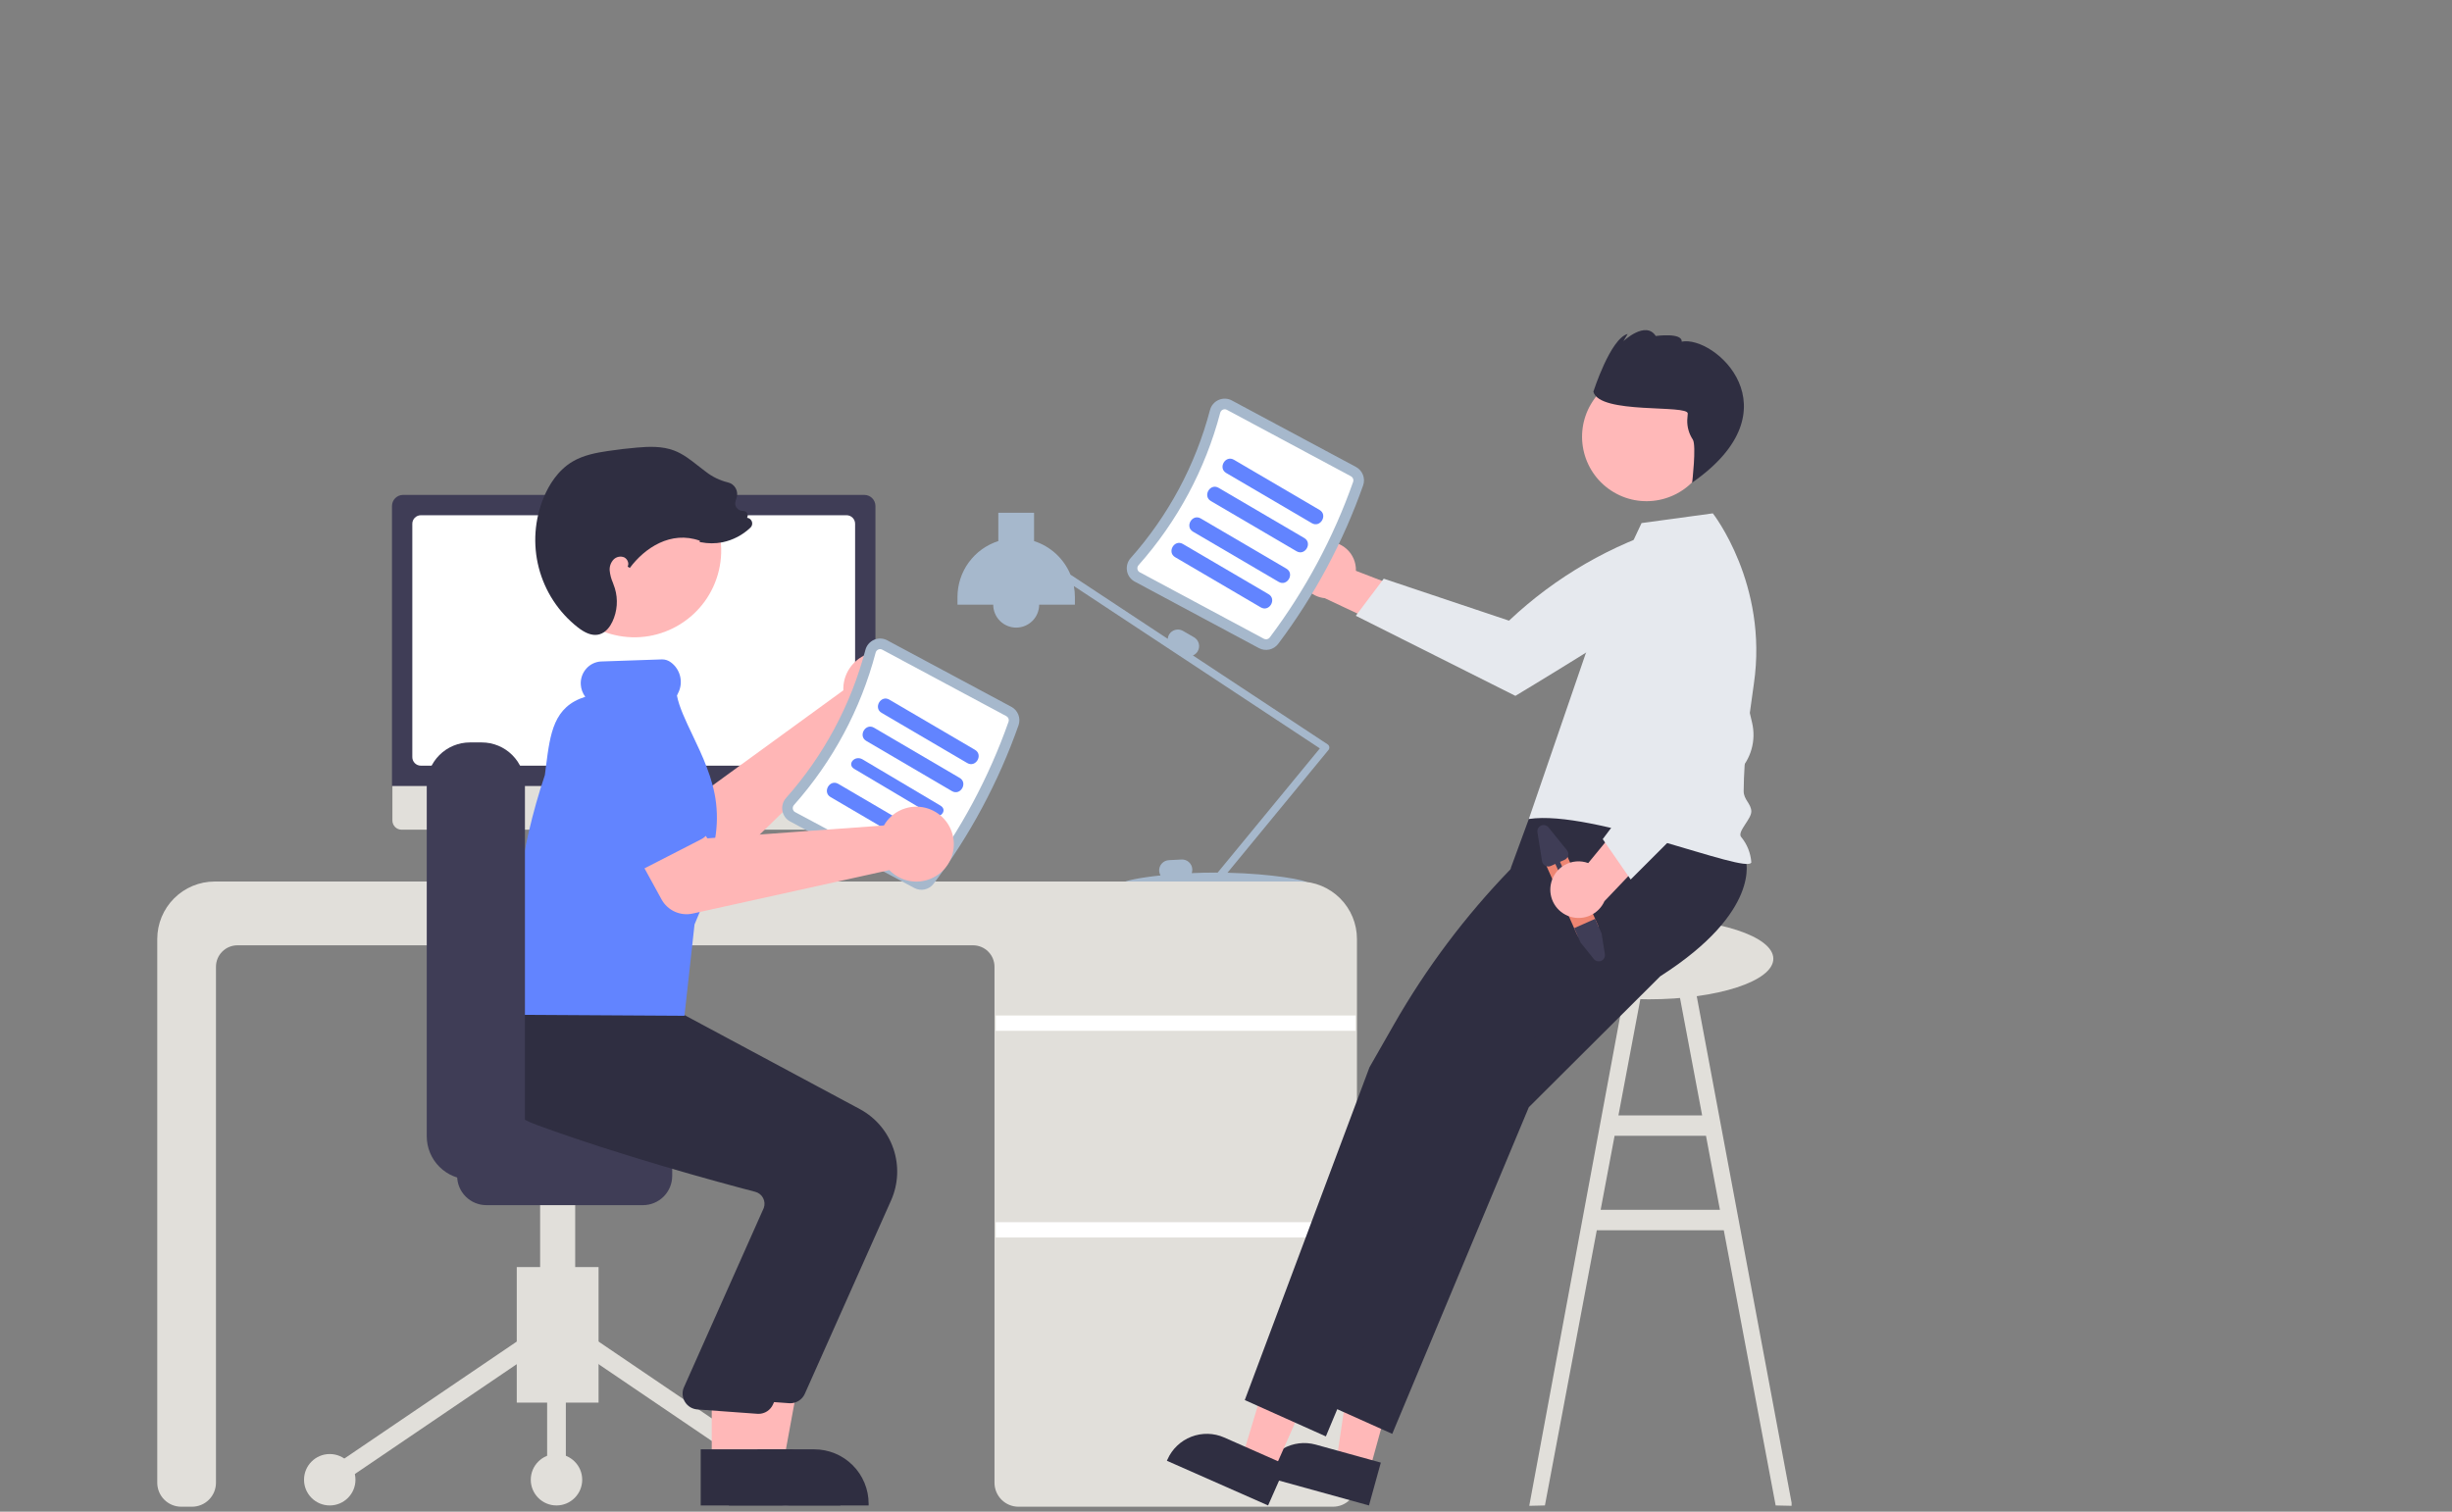 <svg width="1500" height="925" viewBox="0 0 1500 925" fill="none" xmlns="http://www.w3.org/2000/svg">
<rect x="0" y="0" width="1500" height="925" fill="#808080" stroke="none"/>
<g clip-path="url(#clip0_875_3644)">
<path d="M1086.25 921.192L1096.35 921.423L1035.48 596.259L1025.38 598.161L1041.28 682.513H990.071L1005.97 598.161L995.871 596.259L935.512 921.423L945.098 921.192L976.831 752.781H1054.52L1086.25 921.192ZM979.185 740.289L987.717 695.005H1043.63L1052.16 740.289H979.185Z" fill="#E1DFDA"/>
<path d="M813.191 457.077C813.142 456.752 813.026 456.442 812.849 456.165C812.673 455.888 812.44 455.652 812.166 455.471L729.761 401.07C731.003 400.552 732.041 399.642 732.718 398.479C733.542 397.044 733.764 395.34 733.336 393.742C732.907 392.143 731.863 390.779 730.433 389.947L723.671 386.044C722.236 385.22 720.532 384.998 718.934 385.427C717.335 385.855 715.971 386.899 715.139 388.33C714.69 389.116 714.42 389.992 714.348 390.895L654.865 351.626C652.867 346.788 649.838 342.443 645.99 338.895C642.141 335.347 637.566 332.681 632.581 331.083V313.768H610.72V331.083C603.467 333.402 597.139 337.966 592.648 344.115C588.158 350.265 585.737 357.683 585.736 365.298V369.982H607.597C607.597 373.709 609.078 377.284 611.714 379.919C614.349 382.555 617.924 384.036 621.651 384.036C625.378 384.036 628.953 382.555 631.588 379.919C634.224 377.284 635.704 373.709 635.704 369.982H657.565V365.298C657.563 363.052 657.352 360.811 656.933 358.605L807.414 457.948L744.905 533.946C744.419 533.944 743.937 533.94 743.448 533.94C738.461 533.94 733.628 534.057 729.024 534.261C729.302 533.489 729.423 532.669 729.381 531.85C729.29 530.197 728.548 528.648 727.319 527.54C726.089 526.432 724.471 525.856 722.818 525.937L715.021 526.344C713.369 526.435 711.819 527.176 710.711 528.405C709.604 529.635 709.027 531.253 709.109 532.906C709.166 533.883 709.456 534.831 709.955 535.673C696.168 537.138 687.234 539.158 687.234 540.186C687.234 541.869 711.224 540.266 741.25 540.189C741.387 540.58 741.626 540.926 741.942 541.194C742.258 541.462 742.64 541.64 743.048 541.712C743.455 541.783 743.875 541.745 744.263 541.601C744.651 541.457 744.994 541.213 745.256 540.892L745.835 540.19C775.773 540.273 799.662 541.866 799.662 540.186C799.662 538.601 778.422 534.66 750.902 534.028L812.684 458.914C812.893 458.66 813.045 458.365 813.133 458.049C813.22 457.733 813.24 457.401 813.191 457.077Z" fill="#A6B8CC"/>
<path d="M815.443 921.973H623.042C619.154 921.968 615.426 920.421 612.677 917.672C609.927 914.922 608.381 911.194 608.377 907.306V591.546C608.373 588.072 606.991 584.741 604.534 582.285C602.077 579.828 598.747 578.447 595.273 578.443H145.224C141.75 578.447 138.419 579.828 135.962 582.285C133.506 584.741 132.124 588.072 132.12 591.546V907.306C132.115 911.194 130.569 914.922 127.819 917.672C125.07 920.421 121.342 921.968 117.454 921.973H110.871C106.983 921.968 103.255 920.421 100.505 917.672C97.756 914.922 96.21 911.194 96.205 907.306V574.539C96.216 565.224 99.92 556.294 106.507 549.707C113.094 543.121 122.024 539.416 131.339 539.405H794.976C804.291 539.416 813.221 543.121 819.808 549.707C826.394 556.294 830.099 565.224 830.11 574.539V907.306C830.105 911.194 828.559 914.922 825.809 917.672C823.06 920.421 819.332 921.968 815.443 921.973Z" fill="#E1DFDA"/>
<path d="M829.33 621.384H609.158V630.753H829.33V621.384Z" fill="white"/>
<path d="M829.33 747.865H609.158V757.234H829.33V747.865Z" fill="white"/>
<path d="M426.906 537.863L420.578 535.198L416.237 503.477H358.43L353.725 535.069L348.063 537.899C347.792 538.035 347.575 538.258 347.447 538.532C347.319 538.806 347.287 539.116 347.356 539.411C347.426 539.705 347.593 539.968 347.83 540.156C348.068 540.344 348.362 540.446 348.665 540.446H426.384C426.694 540.446 426.995 540.339 427.235 540.142C427.476 539.946 427.64 539.672 427.702 539.368C427.763 539.064 427.718 538.748 427.572 538.473C427.427 538.199 427.192 537.983 426.906 537.863Z" fill="#E6E9EE"/>
<path d="M529.632 507.697H245.668C244.178 507.694 242.75 507.1 241.698 506.045C240.646 504.99 240.055 503.561 240.055 502.072V462.029H535.246V502.072C535.246 503.561 534.655 504.99 533.602 506.045C532.55 507.1 531.122 507.694 529.632 507.697Z" fill="#E1DFDA"/>
<path d="M535.542 480.954H239.795V309.619C239.797 307.821 240.512 306.097 241.784 304.826C243.055 303.555 244.779 302.839 246.577 302.837H528.76C530.558 302.839 532.282 303.555 533.553 304.826C534.825 306.097 535.54 307.821 535.542 309.619V480.954Z" fill="#3F3D56"/>
<path d="M517.88 468.519H257.461C256.075 468.517 254.746 467.966 253.766 466.986C252.785 466.005 252.234 464.676 252.232 463.29V320.502C252.234 319.115 252.785 317.786 253.766 316.806C254.746 315.826 256.075 315.275 257.461 315.273H517.88C519.267 315.275 520.595 315.826 521.576 316.806C522.556 317.786 523.107 319.115 523.109 320.502V463.29C523.107 464.676 522.556 466.005 521.576 466.986C520.595 467.966 519.267 468.517 517.88 468.519Z" fill="white"/>
<path d="M809.813 331.665C812.304 331.306 814.844 331.497 817.253 332.226C819.662 332.955 821.882 334.203 823.756 335.882C825.631 337.562 827.115 339.632 828.102 341.947C829.09 344.262 829.559 346.765 829.475 349.28L886.571 371.258L860.703 389.74L810.449 366.036C806.233 365.615 802.317 363.661 799.445 360.546C796.573 357.431 794.943 353.37 794.864 349.133C794.786 344.896 796.264 340.778 799.02 337.558C801.775 334.339 805.615 332.242 809.813 331.665Z" fill="#FFB8B8"/>
<path d="M1026.61 320.876L1036.27 338.438C1033.93 349.577 1027.9 359.598 1019.15 366.874C1004.36 379.347 927.035 425.8 927.035 425.8L829.414 376.791L846.492 354.098L923.133 379.783C951.564 352.936 985.873 333.102 1023.33 321.861L1026.61 320.876Z" fill="#E6E9EE"/>
<path d="M1008.65 611.479C1050.72 611.479 1084.83 600.364 1084.83 586.654C1084.83 572.944 1050.72 561.829 1008.65 561.829C966.569 561.829 932.459 572.944 932.459 586.654C932.459 600.364 966.569 611.479 1008.65 611.479Z" fill="#E1DFDA"/>
<path d="M837.729 900.154L817.498 894.562L829.44 813.867L859.299 822.123L837.729 900.154Z" fill="#FFB8B8"/>
<path d="M837.467 921.191L772.234 903.159L772.462 902.334C774.324 895.6 778.784 889.882 784.862 886.436C790.939 882.991 798.137 882.101 804.871 883.961L804.872 883.962L844.714 894.976L837.467 921.191Z" fill="#2F2E41"/>
<path d="M779.073 900.416L759.871 891.937L783.437 813.844L811.775 826.356L779.073 900.416Z" fill="#FFB8B8"/>
<path d="M775.751 921.191L713.84 893.853L714.186 893.07C717.008 886.679 722.253 881.671 728.768 879.147C735.282 876.623 742.532 876.791 748.924 879.612L748.925 879.613L786.739 896.31L775.751 921.191Z" fill="#2F2E41"/>
<path d="M1067.94 525.959C1067.94 525.959 1078.12 557.491 1015.67 597.367L935.256 677.501L851.696 877.383L802.088 855.142L811.818 829.171L818.346 811.744L821.686 802.828L825.267 793.271L878.376 651.508L922.988 573.396L924.282 531.012L935.256 501.135L1014.87 472.886L1067.94 525.959Z" fill="#2F2E41"/>
<path d="M1027.34 527.521C1027.34 527.521 1037.52 559.052 975.075 598.928L894.656 679.063L811.096 878.944L761.488 856.704L771.218 830.733L777.747 813.306L781.087 804.39L784.667 794.833L837.777 653.069L852.714 626.916C872.42 592.413 896.365 560.511 923.991 531.953L938.634 516.816L940.196 493.393L974.267 474.447L1027.34 527.521Z" fill="#2F2E41"/>
<path d="M979.234 373.158L1004.22 320.067L1047.82 314.12C1047.82 314.12 1081.86 357.493 1072.92 418.442C1069.57 441.297 1066.84 464.051 1066.68 484.024C1066.63 489.339 1071.28 491.712 1071.36 496.516C1071.44 501.236 1062.55 508.924 1065.12 512.131C1068.79 516.552 1070.97 522.015 1071.36 527.746C1068.27 535.111 974.618 495.214 935.256 501.135L979.234 373.158Z" fill="#E6E9EE"/>
<path d="M1041.16 287.391C1052.29 268.67 1046.13 244.471 1027.41 233.343C1008.69 222.214 984.492 228.369 973.363 247.09C962.235 265.812 968.39 290.01 987.111 301.139C1005.83 312.268 1030.03 306.113 1041.16 287.391Z" fill="#FFB8B8"/>
<path d="M1032.48 253.081C1032.4 254.119 1032.3 255.493 1032.17 257.048C1032.05 261.304 1033.25 265.494 1035.61 269.04C1037.81 272.771 1035.18 295.306 1035.18 295.306C1099.78 250.278 1048.74 205.04 1028.77 209.062C1029.19 203.335 1012.91 205.604 1012.91 205.604C1006.7 195.942 993.102 208.767 993.102 208.767L995.726 204.353C985.169 207.039 974.734 239.667 974.734 239.667C978.315 253.743 1032.89 247.355 1032.48 253.081Z" fill="#2F2E41"/>
<path d="M781.883 394.043C804.081 364.517 821.629 331.767 833.917 296.932C834.629 294.848 834.579 292.579 833.775 290.529C832.97 288.479 831.465 286.781 829.526 285.737L753.566 245.037C752.338 244.373 750.974 243.999 749.578 243.942C748.183 243.885 746.793 244.148 745.514 244.71C744.212 245.276 743.056 246.131 742.134 247.211C741.212 248.291 740.549 249.568 740.195 250.943C731.354 284.511 714.735 315.527 691.683 341.481C690.734 342.538 690.039 343.797 689.65 345.163C689.261 346.528 689.189 347.965 689.439 349.363C689.68 350.738 690.231 352.041 691.051 353.171C691.871 354.302 692.938 355.23 694.171 355.886L770.131 396.587C772.074 397.623 774.321 397.936 776.473 397.47C778.626 397.004 780.543 395.79 781.883 394.043Z" fill="#A6B8CC"/>
<path d="M776.7 390.148C776.292 390.658 775.718 391.009 775.078 391.141C774.438 391.273 773.772 391.178 773.194 390.872L697.234 350.17C696.866 349.978 696.546 349.703 696.301 349.366C696.057 349.03 695.893 348.641 695.824 348.231C695.745 347.798 695.767 347.353 695.889 346.93C696.011 346.507 696.229 346.118 696.526 345.793C720.258 319.075 737.366 287.145 746.467 252.587C746.573 252.16 746.776 251.763 747.06 251.428C747.344 251.092 747.702 250.827 748.106 250.653C748.486 250.483 748.901 250.403 749.317 250.42C749.734 250.437 750.141 250.551 750.506 250.752L826.464 291.453C827.039 291.763 827.488 292.266 827.733 292.872C827.977 293.479 828.002 294.152 827.803 294.775C815.734 328.987 798.5 361.15 776.7 390.148Z" fill="white"/>
<path d="M750.125 289.422L802.517 320.13C807.73 323.186 812.45 315.091 807.246 312.04L754.854 281.332C749.641 278.276 744.921 286.371 750.125 289.422Z" fill="#6284FF"/>
<path d="M740.756 306.598L793.148 337.307C798.361 340.362 803.081 332.267 797.877 329.217L745.485 298.508C740.272 295.453 735.552 303.547 740.756 306.598Z" fill="#6284FF"/>
<path d="M729.826 325.336L782.218 356.044C787.431 359.1 792.151 351.005 786.947 347.955L734.555 317.246C729.342 314.19 724.622 322.285 729.826 325.336Z" fill="#6284FF"/>
<path d="M718.895 340.951L771.286 371.66C776.499 374.715 781.22 366.62 776.015 363.57L723.623 332.861C718.411 329.806 713.69 337.9 718.895 340.951Z" fill="#6284FF"/>
<path d="M957.734 521.583L977.404 565.813C977.878 566.872 978.081 568.032 977.994 569.189C977.907 570.346 977.533 571.463 976.906 572.439C976.167 573.606 975.1 574.527 973.838 575.089C972.577 575.65 971.177 575.825 969.816 575.592C969.353 575.521 968.898 575.4 968.461 575.23C966.722 574.559 965.32 573.226 964.562 571.523L944.893 527.293C944.518 526.45 944.313 525.541 944.289 524.619C944.266 523.696 944.424 522.778 944.755 521.917C945.424 520.177 946.756 518.775 948.459 518.017C950.161 517.26 952.095 517.21 953.835 517.879C955.574 518.548 956.977 519.88 957.734 521.583Z" fill="#EE8572"/>
<path d="M975.818 562.246L979.758 571.173L981.773 583.829C981.906 584.662 981.76 585.516 981.358 586.257C980.956 586.999 980.32 587.587 979.549 587.93C978.778 588.273 977.915 588.351 977.095 588.153C976.275 587.955 975.543 587.491 975.014 586.834L966.86 576.689L962.977 567.957L975.818 562.246Z" fill="#3F3D56"/>
<path d="M940.524 509.277L943.343 526.984C943.435 527.564 943.659 528.115 943.998 528.594C944.337 529.073 944.782 529.468 945.298 529.748C945.814 530.028 946.387 530.186 946.974 530.209C947.56 530.232 948.144 530.12 948.681 529.882L951.475 528.639L956.868 540.767C957.037 541.145 957.349 541.44 957.735 541.588C958.121 541.736 958.551 541.725 958.929 541.557C959.307 541.389 959.602 541.077 959.751 540.691C959.9 540.305 959.889 539.876 959.722 539.498L954.329 527.37L957.123 526.127C958.049 525.715 958.775 524.952 959.14 524.006C959.505 523.06 959.481 522.008 959.072 521.08C958.935 520.773 958.759 520.485 958.547 520.223L947.286 506.27C946.756 505.613 946.024 505.15 945.204 504.952C944.384 504.755 943.521 504.833 942.75 505.176C941.979 505.519 941.343 506.107 940.94 506.848C940.538 507.59 940.392 508.444 940.524 509.277Z" fill="#3F3D56"/>
<path d="M948.681 541.239C949.125 538.761 950.106 536.411 951.555 534.353C953.005 532.296 954.888 530.582 957.073 529.331C959.257 528.08 961.688 527.323 964.197 527.114C966.705 526.905 969.228 527.248 971.589 528.119L1010.42 480.84L1019.82 511.21L981.507 551.451C979.78 555.321 976.693 558.423 972.832 560.169C968.971 561.915 964.604 562.184 960.558 560.925C956.512 559.666 953.068 556.967 950.879 553.338C948.69 549.71 947.908 545.405 948.681 541.239Z" fill="#FFB8B8"/>
<path d="M997.564 538.166L980.463 513.464L1029.02 448.716L1004.01 395.11L1005.83 331.346L1026.5 327.527L1026.76 327.656C1036.81 333.441 1044.58 342.49 1048.77 353.3C1053.93 366.192 1065.44 414.589 1071.85 442.29C1073.1 447.658 1072.97 453.259 1071.45 458.558C1069.93 463.858 1067.08 468.68 1063.16 472.566L997.564 538.166Z" fill="#E6E9EE"/>
<path d="M516.056 418.807C515.914 420.007 515.867 421.216 515.915 422.424L428.357 486.123L404.303 475.478L383.492 509.68L424.244 532.664C427.536 534.521 431.342 535.259 435.09 534.769C438.837 534.279 442.325 532.586 445.029 529.945L533.153 443.87C537.664 445.016 542.416 444.762 546.779 443.141C551.142 441.52 554.907 438.61 557.575 434.796C560.244 430.983 561.687 426.447 561.715 421.793C561.742 417.14 560.353 412.587 557.73 408.743C555.107 404.898 551.376 401.943 547.033 400.27C542.69 398.598 537.94 398.287 533.416 399.38C528.892 400.472 524.808 402.916 521.707 406.387C518.606 409.857 516.635 414.19 516.056 418.807Z" fill="#FFB6B6"/>
<path d="M425.526 488.452L399.992 531C399.266 532.21 398.287 533.25 397.122 534.048C395.958 534.846 394.635 535.384 393.244 535.625C391.853 535.866 390.426 535.804 389.061 535.444C387.696 535.083 386.424 534.433 385.333 533.537L347.103 502.139C340.931 498.386 336.5 492.34 334.78 485.325C333.059 478.31 334.19 470.899 337.925 464.717C341.66 458.535 347.693 454.085 354.703 452.345C361.713 450.604 369.127 451.713 375.32 455.43L420.869 474.323C422.173 474.864 423.345 475.68 424.305 476.715C425.265 477.75 425.991 478.98 426.433 480.321C426.875 481.662 427.022 483.082 426.866 484.485C426.709 485.888 426.252 487.241 425.526 488.452Z" fill="#EE8572"/>
<path d="M316.122 858.271H366.172V775.332H316.122V858.271Z" fill="#E1DFDA"/>
<path d="M363.664 819.219L357.24 828.686L477.36 910.195L483.784 900.728L363.664 819.219Z" fill="#E1DFDA"/>
<path d="M318.629 819.219L198.51 900.729L204.934 910.195L325.053 828.685L318.629 819.219Z" fill="#E1DFDA"/>
<path d="M480.57 921.191C489.257 921.191 496.3 914.149 496.3 905.461C496.3 896.774 489.257 889.731 480.57 889.731C471.882 889.731 464.84 896.774 464.84 905.461C464.84 914.149 471.882 921.191 480.57 921.191Z" fill="#CACACA"/>
<path d="M340.431 921.191C349.119 921.191 356.161 914.149 356.161 905.461C356.161 896.774 349.119 889.731 340.431 889.731C331.744 889.731 324.701 896.774 324.701 905.461C324.701 914.149 331.744 921.191 340.431 921.191Z" fill="#E1DFDA"/>
<path d="M201.722 921.191C210.41 921.191 217.452 914.149 217.452 905.461C217.452 896.774 210.41 889.731 201.722 889.731C193.035 889.731 185.992 896.774 185.992 905.461C185.992 914.149 193.035 921.191 201.722 921.191Z" fill="#E1DFDA"/>
<path d="M346.151 823.952H334.711V905.461H346.151V823.952Z" fill="#E1DFDA"/>
<path d="M330.421 812.512H351.871V702.402H330.421V812.512Z" fill="#E1DFDA"/>
<path d="M279.654 719.562V693.822C279.66 689.083 281.545 684.54 284.896 681.189C288.247 677.838 292.79 675.953 297.529 675.947H393.339C398.078 675.953 402.622 677.838 405.973 681.189C409.324 684.54 411.209 689.083 411.214 693.822V719.562C411.209 724.301 409.324 728.845 405.973 732.196C402.622 735.547 398.078 737.432 393.339 737.437H297.529C292.79 737.432 288.247 735.547 284.896 732.196C281.545 728.845 279.66 724.301 279.654 719.562Z" fill="#3F3D56"/>
<path d="M452.7 895.507L479.196 895.505L491.803 826.782L452.697 826.784L452.7 895.507Z" fill="#FFB8B8"/>
<path d="M445.943 921.192L531.381 921.188V920.108C531.381 915.741 530.521 911.417 528.849 907.382C527.178 903.347 524.729 899.682 521.641 896.594C518.553 893.506 514.887 891.056 510.853 889.385C506.818 887.714 502.494 886.854 498.127 886.854H498.124L445.941 886.856L445.943 921.192Z" fill="#2F2E41"/>
<path d="M492.333 852.891L545.157 734.435C549.567 724.451 550.055 713.172 546.523 702.844C542.991 692.517 535.698 683.899 526.097 678.707L411.519 617.266L359.235 612.819L311.006 608.435L310.658 609.024C310.213 609.775 299.843 627.686 306.853 647.326C312.17 662.223 326 673.859 347.958 681.911C399.212 700.704 458.421 716.766 481.498 722.799C482.518 723.059 483.471 723.533 484.294 724.189C485.118 724.844 485.794 725.667 486.277 726.602C486.761 727.526 487.049 728.541 487.122 729.582C487.195 730.623 487.051 731.668 486.701 732.651L437.625 842.909C437.113 844.308 436.928 845.805 437.086 847.286C437.243 848.767 437.739 850.192 438.535 851.451C439.33 852.71 440.404 853.77 441.674 854.548C442.944 855.327 444.375 855.803 445.858 855.941L482.528 858.611C482.84 858.64 483.149 858.655 483.458 858.655C485.336 858.654 487.174 858.109 488.749 857.086C490.324 856.064 491.568 854.606 492.333 852.891Z" fill="#2F2E41"/>
<path d="M435.411 895.507L461.907 895.505L474.514 826.782L435.408 826.784L435.411 895.507Z" fill="#FFB8B8"/>
<path d="M428.654 921.192L514.092 921.188V920.108C514.092 915.741 513.231 911.417 511.56 907.382C509.889 903.347 507.44 899.682 504.352 896.594C501.264 893.506 497.598 891.056 493.564 889.385C489.529 887.714 485.205 886.854 480.838 886.854H480.835L428.652 886.856L428.654 921.192Z" fill="#2F2E41"/>
<path d="M472.879 859.374L525.704 740.918C530.114 730.934 530.602 719.655 527.07 709.328C523.537 699.001 516.245 690.383 506.644 685.191L392.066 623.75L339.782 619.303L302.006 616.026L302.011 615.508C301.567 616.259 291.197 634.17 298.206 653.81C303.523 668.707 306.547 680.343 328.505 688.395C379.759 707.188 438.968 723.25 462.045 729.283C463.064 729.543 464.018 730.017 464.841 730.673C465.665 731.328 466.341 732.151 466.824 733.086C467.308 734.01 467.596 735.025 467.669 736.066C467.742 737.107 467.598 738.152 467.248 739.135L418.172 849.393C417.66 850.792 417.475 852.289 417.633 853.77C417.79 855.251 418.286 856.676 419.082 857.935C419.877 859.194 420.951 860.254 422.221 861.032C423.491 861.81 424.922 862.287 426.405 862.424L463.075 865.094C463.386 865.124 463.696 865.139 464.005 865.139C465.883 865.138 467.721 864.593 469.295 863.57C470.87 862.547 472.115 861.09 472.879 859.374Z" fill="#2F2E41"/>
<path d="M439.745 349.154C446.527 320.632 428.905 292.011 400.383 285.228C371.861 278.445 343.24 296.068 336.457 324.59C329.674 353.112 347.297 381.733 375.819 388.516C404.341 395.298 432.962 377.676 439.745 349.154Z" fill="#FFB8B8"/>
<path d="M571.081 540.824C593.278 511.297 610.826 478.548 623.115 443.712C623.827 441.629 623.776 439.36 622.972 437.31C622.168 435.26 620.662 433.562 618.723 432.518L542.764 391.817C541.535 391.154 540.171 390.78 538.776 390.723C537.38 390.666 535.99 390.929 534.712 391.49C533.409 392.056 532.253 392.912 531.331 393.992C530.41 395.072 529.746 396.348 529.392 397.724C520.551 431.292 503.932 462.308 480.88 488.262C479.931 489.319 479.236 490.578 478.847 491.943C478.458 493.309 478.386 494.746 478.636 496.144C478.877 497.519 479.428 498.822 480.248 499.952C481.068 501.083 482.135 502.011 483.368 502.667L559.328 543.368C561.271 544.404 563.519 544.717 565.671 544.251C567.823 543.785 569.74 542.57 571.081 540.824Z" fill="#A6B8CC"/>
<path d="M565.898 536.928C565.489 537.438 564.915 537.79 564.275 537.922C563.635 538.054 562.969 537.959 562.392 537.652L486.432 496.951C486.063 496.758 485.743 496.483 485.499 496.147C485.254 495.811 485.09 495.422 485.021 495.012C484.942 494.579 484.964 494.134 485.086 493.711C485.208 493.288 485.426 492.899 485.724 492.574C509.455 465.855 526.563 433.926 535.665 399.368C535.77 398.941 535.973 398.544 536.257 398.209C536.541 397.873 536.899 397.608 537.303 397.434C537.684 397.263 538.098 397.184 538.515 397.201C538.931 397.218 539.338 397.332 539.703 397.533L615.661 438.233C616.237 438.544 616.685 439.046 616.93 439.653C617.174 440.26 617.199 440.932 617.001 441.556C604.932 475.767 587.698 507.931 565.898 536.928Z" fill="white"/>
<path d="M539.322 436.202L591.714 466.911C596.927 469.966 601.647 461.872 596.443 458.821L544.051 428.112C538.838 425.057 534.118 433.152 539.322 436.202Z" fill="#6284FF"/>
<path d="M529.953 453.379L582.345 484.088C587.558 487.143 592.278 479.048 587.074 475.998L534.682 445.289C529.469 442.234 524.749 450.329 529.953 453.379Z" fill="#6284FF"/>
<path d="M522.594 470.489L570.242 498.775C574.982 501.589 580.052 495.771 575.319 492.961L527.672 464.675C522.931 461.86 517.861 467.679 522.594 470.489Z" fill="#6284FF"/>
<path d="M508.092 487.732L560.484 518.44C565.696 521.496 570.417 513.401 565.212 510.351L512.821 479.642C507.608 476.586 502.888 484.681 508.092 487.732Z" fill="#6284FF"/>
<path d="M418.708 621.566L313.66 620.938L313.631 620.19C311.628 567.484 318.07 519.739 333.324 474.23C333.54 472.526 333.773 470.706 334.001 468.919C336.607 448.558 338.676 432.393 358.037 426.372C356.424 424.227 355.473 421.658 355.302 418.98C355.18 417.2 355.413 415.413 355.988 413.724C356.563 412.036 357.468 410.478 358.651 409.142C359.783 407.853 361.16 406.801 362.702 406.048C364.244 405.296 365.921 404.858 367.634 404.76L405.025 403.487C406.989 403.473 408.902 404.122 410.453 405.327C413.3 407.442 415.301 410.501 416.097 413.956C416.894 417.412 416.434 421.038 414.8 424.186C414.36 425.062 414.191 425.462 414.127 425.636C415.456 432.6 419.4 440.873 423.573 449.627C429.55 462.162 436.323 476.368 438.064 491.566C439.005 499.773 438.614 508.077 436.907 516.158C436.127 520.513 435.948 524.954 436.373 529.358C436.715 535.888 437.037 542.053 433.347 548.015C432.406 549.632 431.329 551.355 430.066 553.264L424.874 565.675L418.708 621.566Z" fill="#6284FF"/>
<path d="M261.066 695.325V480.679C261.074 473.685 263.856 466.979 268.802 462.033C273.748 457.087 280.454 454.305 287.448 454.297H294.745C301.739 454.305 308.445 457.087 313.391 462.033C318.336 466.979 321.118 473.685 321.126 480.679V695.325C321.118 702.32 318.336 709.025 313.391 713.971C308.445 718.917 301.739 721.699 294.745 721.707H287.448C280.454 721.699 273.748 718.917 268.802 713.971C263.856 709.025 261.074 702.32 261.066 695.325Z" fill="#3F3D56"/>
<path d="M542.768 502.103C542.014 503.047 541.335 504.049 540.739 505.099L432.749 512.984L417.938 491.246L382.209 509.31L404.689 550.342C406.505 553.657 409.347 556.293 412.789 557.855C416.231 559.417 420.087 559.82 423.777 559.004L544.059 532.414C547.285 535.768 551.456 538.061 556.017 538.987C560.578 539.913 565.313 539.429 569.592 537.598C573.871 535.768 577.491 532.678 579.971 528.74C582.451 524.802 583.673 520.202 583.475 515.552C583.277 510.902 581.668 506.423 578.862 502.709C576.056 498.996 572.186 496.226 567.767 494.766C563.348 493.306 558.589 493.226 554.124 494.536C549.658 495.847 545.697 498.486 542.768 502.103Z" fill="#FFB6B6"/>
<path d="M429.115 513.467L384.969 536.127C383.713 536.772 382.333 537.138 380.922 537.201C379.512 537.264 378.104 537.023 376.796 536.493C375.487 535.963 374.308 535.157 373.339 534.131C372.369 533.104 371.633 531.881 371.179 530.544L355.282 483.697C352.022 477.265 351.442 469.805 353.669 462.947C355.895 456.09 360.746 450.392 367.162 447.102C347.593 457.147 388.349 428.615 403.904 458.919L432.617 499.008C433.439 500.156 434.004 501.468 434.273 502.854C434.542 504.24 434.509 505.668 434.177 507.04C433.844 508.412 433.22 509.696 432.347 510.806C431.473 511.915 430.371 512.823 429.115 513.467Z" fill="#6284FF"/>
<path d="M364.122 388.503C360.927 388.503 357.402 386.963 353.427 383.843C341.731 374.659 333.371 361.892 329.629 347.499C325.888 333.107 326.971 317.884 332.713 304.167C335.603 297.264 341.008 287.881 350.346 282.382C357.059 278.431 364.944 277.004 371.809 275.976C377.751 275.085 383.769 274.376 389.693 273.872C396.772 273.266 404.949 272.858 412.407 275.691C417.871 277.768 422.522 281.435 427.019 284.982C428.587 286.217 430.208 287.497 431.832 288.68C435.766 291.749 440.303 293.953 445.148 295.147C446.17 295.359 447.135 295.788 447.977 296.405C448.819 297.022 449.519 297.812 450.03 298.723C450.55 299.649 450.866 300.675 450.956 301.734C451.046 302.792 450.908 303.857 450.551 304.857C449.849 306.825 449.216 308.598 450.497 310.519C450.972 311.196 451.605 311.747 452.342 312.122C453.078 312.497 453.896 312.686 454.723 312.673C455.159 312.665 455.59 312.768 455.977 312.969C456.364 313.171 456.694 313.467 456.937 313.828C457.185 314.187 457.34 314.601 457.391 315.034C457.441 315.467 457.385 315.905 457.227 316.311L457.022 316.84C457.571 316.891 458.1 317.075 458.563 317.376C459.025 317.677 459.408 318.086 459.677 318.568C460.078 319.254 460.233 320.056 460.116 320.842C460 321.627 459.619 322.35 459.036 322.889C454.299 327.399 448.393 330.49 441.988 331.812C437.605 332.671 433.095 332.661 428.716 331.781L428.012 331.644L428.099 330.863C410.385 324.546 394.395 335.267 385.28 347.524L383.963 346.693C384.189 346.236 384.321 345.739 384.349 345.23C384.378 344.721 384.304 344.211 384.13 343.732C383.947 343.157 383.652 342.623 383.262 342.162C382.872 341.701 382.395 341.321 381.858 341.045C380.772 340.597 379.578 340.481 378.427 340.711C377.275 340.941 376.217 341.506 375.386 342.337C374.541 343.223 373.889 344.276 373.472 345.428C373.055 346.58 372.883 347.807 372.967 349.029C373.206 351.62 373.866 354.155 374.921 356.533C375.349 357.671 375.793 358.848 376.153 360.035C378.171 366.774 377.633 374.021 374.642 380.389C373.263 383.294 370.768 386.998 366.717 388.146C365.873 388.385 364.999 388.505 364.122 388.503Z" fill="#2F2E41"/>
</g>
<defs>
<clipPath id="clip0_875_3644">
<rect width="1000" height="722.628" fill="white" transform="translate(96 202)"/>
</clipPath>
</defs>
</svg>
